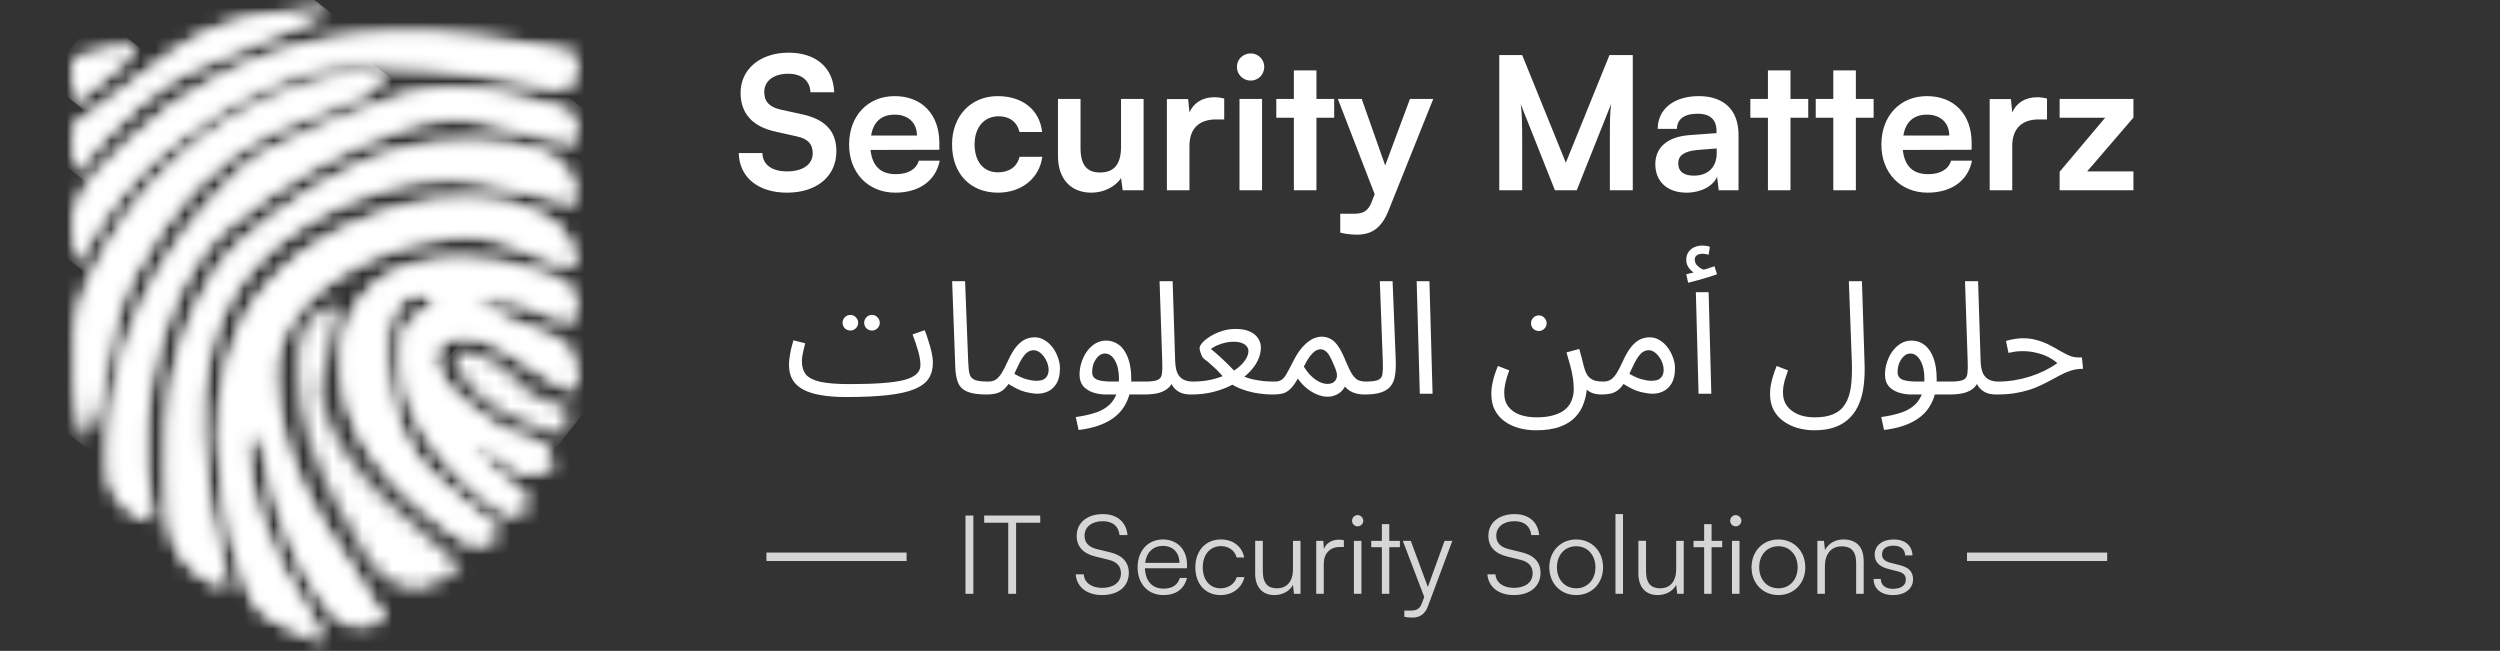 <svg width="169" height="44" viewBox="0 0 169 44" fill="none" xmlns="http://www.w3.org/2000/svg">
<rect x="0" y="0" width="169" height="44" fill="#333333" stroke="none"/>
<mask id="mask0_633_852" style="mask-type:luminance" maskUnits="userSpaceOnUse" x="5" y="2" width="34" height="16">
<path d="M22.494 2.663C19.827 3.098 17.245 3.948 14.841 5.182C12.68 6.287 10.692 7.702 8.942 9.384C7.389 10.888 5.608 12.255 5.027 14.513V17.85C5.354 17.384 5.703 16.937 5.977 16.444C7.213 14.197 8.829 12.182 10.753 10.487C12.954 8.606 15.414 7.053 18.058 5.874C20.185 4.895 22.367 4.2 24.762 4.373C26.204 4.474 27.656 4.451 29.091 4.592C30.758 4.755 32.419 5.009 34.073 5.273C35.198 5.453 36.308 5.72 37.427 5.926C38.294 6.096 38.751 5.74 38.816 4.866C38.824 4.666 38.848 4.467 38.888 4.272C38.98 3.861 38.852 3.655 38.415 3.577C37.475 3.411 36.552 3.153 35.606 3.026C33.551 2.742 31.492 2.416 29.407 2.295C28.771 2.259 28.139 2.243 27.502 2.243C25.821 2.239 24.143 2.375 22.485 2.65" fill="white"/>
</mask>
<g mask="url(#mask0_633_852)">
<path d="M18.113 -14.275L-2.568 11.836L25.889 34.375L46.569 8.263L18.113 -14.275Z" fill="white"/>
</g>
<mask id="mask1_633_852" style="mask-type:luminance" maskUnits="userSpaceOnUse" x="5" y="0" width="18" height="12">
<path d="M21.577 0.664C20.328 0.794 19.068 0.872 17.832 1.078C15.601 1.42 13.483 2.286 11.653 3.606C9.431 5.238 7.232 6.895 5.023 8.542V11.678C6.4 10.069 7.705 8.389 9.376 7.055C10.729 5.972 12.1 4.967 13.767 4.35C16.266 3.43 18.703 2.344 21.16 1.313C21.48 1.154 21.791 0.975 22.089 0.778C21.966 0.699 21.824 0.658 21.678 0.657H21.577" fill="white"/>
</mask>
<g mask="url(#mask1_633_852)">
<path d="M11.601 -7.648L-0.342 7.431L15.509 19.985L27.452 4.906L11.601 -7.648Z" fill="white"/>
</g>
<mask id="mask2_633_852" style="mask-type:luminance" maskUnits="userSpaceOnUse" x="5" y="2" width="5" height="5">
<path d="M8.035 3.241L5.023 3.988V6.924C6.165 5.991 7.327 5.078 8.442 4.109C8.712 3.801 8.938 3.457 9.115 3.088L8.987 2.977C8.661 3.065 8.354 3.163 8.035 3.244" fill="white"/>
</mask>
<g mask="url(#mask2_633_852)">
<path d="M6.602 0.98L3.102 5.399L7.539 8.914L11.039 4.495L6.602 0.98Z" fill="white"/>
</g>
<mask id="mask3_633_852" style="mask-type:luminance" maskUnits="userSpaceOnUse" x="14" y="13" width="25" height="31">
<path d="M23.704 15.244C21.42 16.317 19.372 17.707 17.779 19.684C15.431 22.62 14.788 26.078 14.781 29.699C14.817 31.041 14.942 32.378 15.156 33.702C15.427 35.85 15.988 37.95 16.823 39.947C17.077 40.621 17.521 41.207 18.102 41.633C19.247 42.325 20.53 42.788 21.753 43.343L21.874 43.239C21.548 42.648 21.261 42.025 20.875 41.47C19.46 39.386 18.327 37.124 17.505 34.743C17.001 33.178 16.712 31.551 16.647 29.908C16.628 29.631 16.647 29.373 17.019 29.39H17.182C17.398 29.373 17.616 29.354 17.688 29.716C17.903 30.786 18.112 31.859 18.396 32.91C19.15 35.712 20.22 38.381 21.949 40.739C22.601 41.617 23.322 42.394 24.559 42.23C24.953 42.178 25.492 42.051 25.985 41.956C25.851 41.681 25.689 41.419 25.502 41.177C24.849 40.133 24.233 39.079 23.544 38.071C21.261 34.773 19.261 31.363 18.722 27.305C18.556 26.039 18.448 24.77 18.83 23.511C19.463 21.416 20.882 19.954 22.631 18.767C24.839 17.31 27.353 16.381 29.978 16.053C31.49 15.782 33.047 15.932 34.48 16.487C35.563 16.937 36.646 17.377 37.742 17.791C38.122 17.895 38.511 17.964 38.904 17.997C38.747 16.304 37.876 15.253 36.545 14.519C35.165 13.809 33.634 13.44 32.082 13.446C31.906 13.446 31.726 13.446 31.55 13.446C28.836 13.465 26.161 14.091 23.72 15.28" fill="white"/>
</mask>
<g mask="url(#mask3_633_852)">
<path d="M24.082 1.667L0.213 31.804L29.608 55.086L53.477 24.949L24.082 1.667Z" fill="white"/>
</g>
<mask id="mask4_633_852" style="mask-type:luminance" maskUnits="userSpaceOnUse" x="23" y="17" width="16" height="20">
<path d="M27.821 17.964C26.537 18.313 25.395 19.055 24.555 20.086C23.714 21.117 23.218 22.385 23.136 23.713C22.954 26.099 23.594 28.475 24.95 30.447C26.581 32.897 28.77 34.727 31.148 36.355C32.108 37.007 32.917 36.896 33.716 35.973C33.665 35.89 33.604 35.812 33.536 35.741C32.649 34.998 31.778 34.231 30.858 33.526C29.485 32.472 28.248 31.324 27.433 29.748C26.245 27.409 26.02 24.907 26.154 22.346C26.198 21.895 26.333 21.457 26.552 21.06C26.761 20.584 27.142 20.204 27.619 19.995C28.096 19.786 28.633 19.763 29.126 19.932C29.625 20.078 29.68 20.209 29.318 20.555C28.98 20.904 28.594 21.205 28.173 21.449C27.894 21.588 27.658 21.8 27.489 22.062C27.321 22.325 27.227 22.628 27.217 22.94C26.972 25.199 27.521 27.474 28.77 29.373C30.043 31.264 31.648 32.909 33.507 34.228C34.365 34.88 34.61 34.88 35.465 34.283C35.572 34.211 35.673 34.123 35.807 34.019C34.685 32.544 32.917 31.758 32.003 30.048C32.172 30.054 32.34 30.086 32.499 30.143C33.152 30.505 33.84 30.796 34.372 31.288C35.308 32.14 35.729 32.179 37.014 31.647C37.067 31.636 37.117 31.612 37.16 31.579C37.202 31.546 37.237 31.503 37.261 31.454C37.285 31.406 37.297 31.352 37.297 31.298C37.298 31.244 37.286 31.19 37.262 31.141C37.063 30.398 36.73 29.928 35.856 29.742C34.075 29.363 32.623 28.29 31.253 27.132C30.469 26.545 29.86 25.756 29.491 24.848C29.165 23.931 29.491 23.174 30.329 22.871C30.597 22.775 30.878 22.722 31.162 22.715C32.226 22.714 33.266 23.035 34.143 23.638C35.253 24.333 36.332 25.08 37.452 25.762C37.942 26.009 38.45 26.22 38.972 26.391C38.877 25.608 38.825 24.998 38.724 24.395C38.673 24.077 38.543 23.777 38.345 23.523C38.147 23.269 37.888 23.07 37.592 22.943C37.107 22.711 36.61 22.504 36.104 22.323C34.811 21.902 33.577 21.315 32.434 20.578C32.3 20.486 32.179 20.372 31.964 20.196C33.628 20.082 35.089 20.268 36.456 20.992C37.213 21.414 38.07 21.621 38.936 21.592C38.893 21.148 38.851 20.767 38.822 20.385C38.824 20.078 38.731 19.778 38.555 19.526C38.38 19.273 38.131 19.081 37.843 18.976C37.451 18.829 37.066 18.649 36.672 18.519C34.926 17.873 33.084 17.528 31.223 17.498C30.076 17.495 28.933 17.654 27.831 17.971" fill="white"/>
</mask>
<g mask="url(#mask4_633_852)">
<path d="M29.133 9.699L13.465 29.481L32.797 44.792L48.464 25.01L29.133 9.699Z" fill="white"/>
</g>
<mask id="mask5_633_852" style="mask-type:luminance" maskUnits="userSpaceOnUse" x="7" y="6" width="32" height="30">
<path d="M27.17 6.513C25.731 6.954 24.305 7.456 22.928 8.024C21.319 8.644 19.746 9.355 18.218 10.154C16.537 11.077 15.229 12.49 13.976 13.929C11.528 16.668 9.66 19.876 8.486 23.357C7.589 26.178 7.21 29.138 7.367 32.094C7.425 33.454 8.844 34.932 10.303 35.174C10.283 35.037 10.27 34.906 10.251 34.776C10.094 33.595 9.826 32.417 9.797 31.233C9.655 27.681 10.272 24.14 11.608 20.845C12.502 18.698 13.696 16.682 15.483 15.198C18.954 12.342 22.909 10.133 27.16 8.673C28.849 8.023 30.684 7.843 32.468 8.154C33.714 8.402 34.928 8.807 36.167 9.094C37.051 9.303 37.955 9.446 38.95 9.639C38.901 9.215 38.852 8.937 38.846 8.66C38.823 7.838 38.366 7.433 37.6 7.26C36.748 7.068 35.913 6.826 35.071 6.608C33.691 6.217 32.264 6.013 30.83 6.001C29.591 5.987 28.357 6.16 27.17 6.513Z" fill="white"/>
</mask>
<g mask="url(#mask5_633_852)">
<path d="M19.215 -8.721L-7.18 24.485L26.344 51.132L52.739 17.926L19.215 -8.721Z" fill="white"/>
</g>
<mask id="mask6_633_852" style="mask-type:luminance" maskUnits="userSpaceOnUse" x="11" y="9" width="28" height="31">
<path d="M24.357 11.103C22.194 12.072 20.155 13.299 18.286 14.757C16.785 15.886 15.376 17.103 14.371 18.715C12.518 21.692 11.472 25.102 11.337 28.606C11.254 30.739 11.279 32.874 11.412 35.004C11.529 37.265 13.043 39.017 15.369 39.738C15.307 39.457 15.255 39.196 15.19 38.938C14.363 35.823 13.84 32.635 13.627 29.419C13.523 27.57 13.689 25.716 14.12 23.915C14.728 21.081 16.258 18.528 18.472 16.656C20.574 14.942 22.991 13.656 25.587 12.872C27.678 12.133 29.914 11.903 32.112 12.2C33.665 12.441 35.188 12.852 36.722 13.204C37.433 13.367 38.134 13.57 38.891 13.769C38.917 12.089 38.115 10.865 36.666 10.284C35.446 9.798 34.157 9.74 32.865 9.632C32.432 9.603 32.004 9.586 31.561 9.586C29.081 9.592 26.629 10.102 24.354 11.087" fill="white"/>
</mask>
<g mask="url(#mask6_633_852)">
<path d="M21.628 -3.132L-3.672 28.697L27.844 53.748L53.144 21.919L21.628 -3.132Z" fill="white"/>
</g>
<mask id="mask7_633_852" style="mask-type:luminance" maskUnits="userSpaceOnUse" x="5" y="4" width="21" height="26">
<path d="M25.303 4.859C23.579 4.966 21.878 5.309 20.246 5.877C13.568 8.232 8.9 12.793 5.963 19.162C5.534 20.106 5.261 21.114 5.154 22.147C5.062 23.459 5.054 24.775 5.128 26.088C5.165 27.301 5.4 28.5 5.823 29.637C6.151 28.978 6.411 28.287 6.6 27.575C7.001 25.742 7.252 23.879 7.699 22.055C8.28 19.602 9.552 17.468 10.961 15.406C13.5 11.694 16.834 9.1 21.173 7.769C22.398 7.372 23.597 6.895 24.762 6.343C25.045 6.203 25.292 5.999 25.483 5.747C25.674 5.495 25.805 5.202 25.864 4.892C25.685 4.892 25.538 4.856 25.381 4.856H25.303" fill="white"/>
</mask>
<g mask="url(#mask7_633_852)">
<path d="M13.062 -5.287L-7.031 20.083L17.835 39.777L37.928 14.407L13.062 -5.287Z" fill="white"/>
</g>
<mask id="mask8_633_852" style="mask-type:luminance" maskUnits="userSpaceOnUse" x="20" y="20" width="12" height="20">
<path d="M20.507 22.248C20.047 23.227 20.079 24.244 20.096 25.292C20.114 26.751 20.353 28.2 20.804 29.588C21.73 32.45 23.162 35.069 24.718 37.617C25.33 38.62 26.278 39.371 27.394 39.738C27.698 39.858 28.028 39.9 28.353 39.859C28.678 39.819 28.987 39.697 29.253 39.506C29.746 39.158 30.273 38.861 30.826 38.619C31.256 38.443 31.185 38.293 30.933 38.071C29.746 37.001 28.588 35.895 27.345 34.87C25.335 33.187 23.603 31.282 22.451 28.903C21.952 27.856 21.626 26.766 21.861 25.592C22.096 24.417 22.363 23.233 22.621 22.055C22.715 21.622 22.817 21.191 22.947 20.659C21.756 20.793 20.947 21.259 20.481 22.248" fill="white"/>
</mask>
<g mask="url(#mask8_633_852)">
<path d="M24.374 15.194L10.648 32.523L26.942 45.428L40.667 28.099L24.374 15.194Z" fill="white"/>
</g>
<mask id="mask9_633_852" style="mask-type:luminance" maskUnits="userSpaceOnUse" x="30" y="23" width="9" height="7">
<path d="M30.613 23.742C30.744 24.217 30.903 24.683 31.09 25.139C31.634 26.267 32.558 27.05 33.602 27.693C35.023 28.586 36.62 29.164 38.283 29.39V27.432C37.862 27.328 37.442 27.239 37.031 27.106C35.983 26.796 35.262 26.029 34.541 25.272C33.51 24.189 32.209 23.804 30.613 23.742Z" fill="white"/>
</mask>
<g mask="url(#mask9_633_852)">
<path d="M33.569 20.01L27.865 27.212L35.328 33.122L41.032 25.92L33.569 20.01Z" fill="white"/>
</g>
<mask id="mask10_633_852" style="mask-type:luminance" maskUnits="userSpaceOnUse" x="5" y="2" width="34" height="16">
<path d="M22.494 2.663C19.827 3.098 17.245 3.948 14.841 5.182C12.68 6.287 10.692 7.702 8.942 9.384C7.389 10.888 5.608 12.255 5.027 14.513V17.85C5.354 17.384 5.703 16.937 5.977 16.444C7.213 14.197 8.829 12.182 10.753 10.487C12.954 8.606 15.414 7.053 18.058 5.874C20.185 4.895 22.367 4.2 24.762 4.373C26.204 4.474 27.656 4.451 29.091 4.592C30.758 4.755 32.419 5.009 34.073 5.273C35.198 5.453 36.308 5.72 37.427 5.926C38.294 6.096 38.751 5.74 38.816 4.866C38.824 4.666 38.848 4.467 38.888 4.272C38.98 3.861 38.852 3.655 38.415 3.577C37.475 3.411 36.552 3.153 35.606 3.026C33.551 2.742 31.492 2.416 29.407 2.295C28.771 2.259 28.139 2.243 27.502 2.243C25.821 2.239 24.143 2.375 22.485 2.65" fill="white"/>
</mask>
<g mask="url(#mask10_633_852)">
<path d="M18.113 -14.275L-2.568 11.836L25.889 34.375L46.569 8.263L18.113 -14.275Z" fill="white"/>
</g>
<mask id="mask11_633_852" style="mask-type:luminance" maskUnits="userSpaceOnUse" x="5" y="0" width="18" height="12">
<path d="M21.577 0.664C20.328 0.794 19.068 0.872 17.832 1.078C15.601 1.42 13.483 2.286 11.653 3.606C9.431 5.238 7.232 6.895 5.023 8.542V11.678C6.4 10.069 7.705 8.389 9.376 7.055C10.729 5.972 12.1 4.967 13.767 4.35C16.266 3.43 18.703 2.344 21.16 1.313C21.48 1.154 21.791 0.975 22.089 0.778C21.966 0.699 21.824 0.658 21.678 0.657H21.577" fill="white"/>
</mask>
<g mask="url(#mask11_633_852)">
<path d="M11.601 -7.648L-0.342 7.431L15.509 19.985L27.452 4.906L11.601 -7.648Z" fill="white"/>
</g>
<mask id="mask12_633_852" style="mask-type:luminance" maskUnits="userSpaceOnUse" x="5" y="2" width="5" height="5">
<path d="M8.035 3.241L5.023 3.988V6.924C6.165 5.991 7.327 5.078 8.442 4.109C8.712 3.801 8.938 3.457 9.115 3.088L8.987 2.977C8.661 3.065 8.354 3.163 8.035 3.244" fill="white"/>
</mask>
<g mask="url(#mask12_633_852)">
<path d="M6.602 0.98L3.102 5.399L7.539 8.914L11.039 4.495L6.602 0.98Z" fill="white"/>
</g>
<mask id="mask13_633_852" style="mask-type:luminance" maskUnits="userSpaceOnUse" x="14" y="13" width="25" height="31">
<path d="M23.704 15.244C21.42 16.317 19.372 17.707 17.779 19.684C15.431 22.62 14.788 26.078 14.781 29.699C14.817 31.041 14.942 32.378 15.156 33.702C15.427 35.85 15.988 37.95 16.823 39.947C17.077 40.621 17.521 41.207 18.102 41.633C19.247 42.325 20.53 42.788 21.753 43.343L21.874 43.239C21.548 42.648 21.261 42.025 20.875 41.47C19.46 39.386 18.327 37.124 17.505 34.743C17.001 33.178 16.712 31.551 16.647 29.908C16.628 29.631 16.647 29.373 17.019 29.39H17.182C17.398 29.373 17.616 29.354 17.688 29.716C17.903 30.786 18.112 31.859 18.396 32.91C19.15 35.712 20.22 38.381 21.949 40.739C22.601 41.617 23.322 42.394 24.559 42.23C24.953 42.178 25.492 42.051 25.985 41.956C25.851 41.681 25.689 41.419 25.502 41.177C24.849 40.133 24.233 39.079 23.544 38.071C21.261 34.773 19.261 31.363 18.722 27.305C18.556 26.039 18.448 24.77 18.83 23.511C19.463 21.416 20.882 19.954 22.631 18.767C24.839 17.31 27.353 16.381 29.978 16.053C31.49 15.782 33.047 15.932 34.48 16.487C35.563 16.937 36.646 17.377 37.742 17.791C38.122 17.895 38.511 17.964 38.904 17.997C38.747 16.304 37.876 15.253 36.545 14.519C35.165 13.809 33.634 13.44 32.082 13.446C31.906 13.446 31.726 13.446 31.55 13.446C28.836 13.465 26.161 14.091 23.72 15.28" fill="white"/>
</mask>
<g mask="url(#mask13_633_852)">
<path d="M24.082 1.667L0.213 31.804L29.608 55.086L53.477 24.949L24.082 1.667Z" fill="white"/>
</g>
<mask id="mask14_633_852" style="mask-type:luminance" maskUnits="userSpaceOnUse" x="23" y="17" width="16" height="20">
<path d="M27.821 17.964C26.537 18.313 25.395 19.055 24.555 20.086C23.714 21.117 23.218 22.385 23.136 23.713C22.954 26.099 23.594 28.475 24.95 30.447C26.581 32.897 28.77 34.727 31.148 36.355C32.108 37.007 32.917 36.896 33.716 35.973C33.665 35.89 33.604 35.812 33.536 35.741C32.649 34.998 31.778 34.231 30.858 33.526C29.485 32.472 28.248 31.324 27.433 29.748C26.245 27.409 26.02 24.907 26.154 22.346C26.198 21.895 26.333 21.457 26.552 21.06C26.761 20.584 27.142 20.204 27.619 19.995C28.096 19.786 28.633 19.763 29.126 19.932C29.625 20.078 29.68 20.209 29.318 20.555C28.98 20.904 28.594 21.205 28.173 21.449C27.894 21.588 27.658 21.8 27.489 22.062C27.321 22.325 27.227 22.628 27.217 22.94C26.972 25.199 27.521 27.474 28.77 29.373C30.043 31.264 31.648 32.909 33.507 34.228C34.365 34.88 34.61 34.88 35.465 34.283C35.572 34.211 35.673 34.123 35.807 34.019C34.685 32.544 32.917 31.758 32.003 30.048C32.172 30.054 32.34 30.086 32.499 30.143C33.152 30.505 33.84 30.796 34.372 31.288C35.308 32.14 35.729 32.179 37.014 31.647C37.067 31.636 37.117 31.612 37.16 31.579C37.202 31.546 37.237 31.503 37.261 31.454C37.285 31.406 37.297 31.352 37.297 31.298C37.298 31.244 37.286 31.19 37.262 31.141C37.063 30.398 36.73 29.928 35.856 29.742C34.075 29.363 32.623 28.29 31.253 27.132C30.469 26.545 29.86 25.756 29.491 24.848C29.165 23.931 29.491 23.174 30.329 22.871C30.597 22.775 30.878 22.722 31.162 22.715C32.226 22.714 33.266 23.035 34.143 23.638C35.253 24.333 36.332 25.08 37.452 25.762C37.942 26.009 38.45 26.22 38.972 26.391C38.877 25.608 38.825 24.998 38.724 24.395C38.673 24.077 38.543 23.777 38.345 23.523C38.147 23.269 37.888 23.07 37.592 22.943C37.107 22.711 36.61 22.504 36.104 22.323C34.811 21.902 33.577 21.315 32.434 20.578C32.3 20.486 32.179 20.372 31.964 20.196C33.628 20.082 35.089 20.268 36.456 20.992C37.213 21.414 38.07 21.621 38.936 21.592C38.893 21.148 38.851 20.767 38.822 20.385C38.824 20.078 38.731 19.778 38.555 19.526C38.38 19.273 38.131 19.081 37.843 18.976C37.451 18.829 37.066 18.649 36.672 18.519C34.926 17.873 33.084 17.528 31.223 17.498C30.076 17.495 28.933 17.654 27.831 17.971" fill="white"/>
</mask>
<g mask="url(#mask14_633_852)">
<path d="M29.133 9.699L13.465 29.481L32.797 44.792L48.464 25.01L29.133 9.699Z" fill="white"/>
</g>
<mask id="mask15_633_852" style="mask-type:luminance" maskUnits="userSpaceOnUse" x="7" y="6" width="32" height="30">
<path d="M27.17 6.513C25.731 6.954 24.305 7.456 22.928 8.024C21.319 8.644 19.746 9.355 18.218 10.154C16.537 11.077 15.229 12.49 13.976 13.929C11.528 16.668 9.66 19.876 8.486 23.357C7.589 26.178 7.21 29.138 7.367 32.094C7.425 33.454 8.844 34.932 10.303 35.174C10.283 35.037 10.27 34.906 10.251 34.776C10.094 33.595 9.826 32.417 9.797 31.233C9.655 27.681 10.272 24.14 11.608 20.845C12.502 18.698 13.696 16.682 15.483 15.198C18.954 12.342 22.909 10.133 27.16 8.673C28.849 8.023 30.684 7.843 32.468 8.154C33.714 8.402 34.928 8.807 36.167 9.094C37.051 9.303 37.955 9.446 38.95 9.639C38.901 9.215 38.852 8.937 38.846 8.66C38.823 7.838 38.366 7.433 37.6 7.26C36.748 7.068 35.913 6.826 35.071 6.608C33.691 6.217 32.264 6.013 30.83 6.001C29.591 5.987 28.357 6.16 27.17 6.513Z" fill="white"/>
</mask>
<g mask="url(#mask15_633_852)">
<path d="M19.215 -8.721L-7.18 24.485L26.344 51.132L52.739 17.926L19.215 -8.721Z" fill="white"/>
</g>
<mask id="mask16_633_852" style="mask-type:luminance" maskUnits="userSpaceOnUse" x="11" y="9" width="28" height="31">
<path d="M24.357 11.103C22.194 12.072 20.155 13.299 18.286 14.757C16.785 15.886 15.376 17.103 14.371 18.715C12.518 21.692 11.472 25.102 11.337 28.606C11.254 30.739 11.279 32.874 11.412 35.004C11.529 37.265 13.043 39.017 15.369 39.738C15.307 39.457 15.255 39.196 15.19 38.938C14.363 35.823 13.84 32.635 13.627 29.419C13.523 27.57 13.689 25.716 14.12 23.915C14.728 21.081 16.258 18.528 18.472 16.656C20.574 14.942 22.991 13.656 25.587 12.872C27.678 12.133 29.914 11.903 32.112 12.2C33.665 12.441 35.188 12.852 36.722 13.204C37.433 13.367 38.134 13.57 38.891 13.769C38.917 12.089 38.115 10.865 36.666 10.284C35.446 9.798 34.157 9.74 32.865 9.632C32.432 9.603 32.004 9.586 31.561 9.586C29.081 9.592 26.629 10.102 24.354 11.087" fill="white"/>
</mask>
<g mask="url(#mask16_633_852)">
<path d="M21.628 -3.132L-3.672 28.697L27.844 53.748L53.144 21.919L21.628 -3.132Z" fill="white"/>
</g>
<mask id="mask17_633_852" style="mask-type:luminance" maskUnits="userSpaceOnUse" x="5" y="4" width="21" height="26">
<path d="M25.303 4.859C23.579 4.966 21.878 5.309 20.246 5.877C13.568 8.232 8.9 12.793 5.963 19.162C5.534 20.106 5.261 21.114 5.154 22.147C5.062 23.459 5.054 24.775 5.128 26.088C5.165 27.301 5.4 28.5 5.823 29.637C6.151 28.978 6.411 28.287 6.6 27.575C7.001 25.742 7.252 23.879 7.699 22.055C8.28 19.602 9.552 17.468 10.961 15.406C13.5 11.694 16.834 9.1 21.173 7.769C22.398 7.372 23.597 6.895 24.762 6.343C25.045 6.203 25.292 5.999 25.483 5.747C25.674 5.495 25.805 5.202 25.864 4.892C25.685 4.892 25.538 4.856 25.381 4.856H25.303" fill="white"/>
</mask>
<g mask="url(#mask17_633_852)">
<path d="M13.062 -5.287L-7.031 20.083L17.835 39.777L37.928 14.407L13.062 -5.287Z" fill="white"/>
</g>
<path d="M50.064 6.273C50.064 4.673 51.389 3.561 53.314 3.561C55.164 3.561 56.339 4.586 56.389 6.236H54.789C54.752 5.448 54.189 4.986 53.289 4.986C52.301 4.986 51.664 5.461 51.664 6.223C51.664 6.873 52.014 7.236 52.776 7.411L54.214 7.724C55.777 8.061 56.539 8.861 56.539 10.224C56.539 11.924 55.214 13.024 53.201 13.024C51.251 13.024 49.976 11.986 49.939 10.349H51.539C51.551 11.124 52.176 11.586 53.201 11.586C54.264 11.586 54.939 11.124 54.939 10.361C54.939 9.749 54.627 9.386 53.877 9.224L52.426 8.899C50.876 8.561 50.064 7.674 50.064 6.273ZM60.525 13.024C58.687 13.024 57.399 11.686 57.399 9.774C57.399 7.836 58.662 6.498 60.475 6.498C62.325 6.498 63.5 7.736 63.5 9.661V10.124L58.849 10.136C58.962 11.224 59.537 11.774 60.55 11.774C61.387 11.774 61.937 11.449 62.112 10.861H63.525C63.262 12.211 62.137 13.024 60.525 13.024ZM60.487 7.749C59.587 7.749 59.037 8.236 58.887 9.161H61.987C61.987 8.311 61.4 7.749 60.487 7.749ZM64.358 9.761C64.358 7.849 65.621 6.498 67.446 6.498C69.133 6.498 70.284 7.436 70.446 8.924H68.921C68.746 8.224 68.233 7.861 67.508 7.861C66.533 7.861 65.883 8.599 65.883 9.761C65.883 10.924 66.483 11.649 67.458 11.649C68.221 11.649 68.758 11.274 68.921 10.599H70.459C70.271 12.037 69.071 13.024 67.458 13.024C65.583 13.024 64.358 11.724 64.358 9.761ZM75.782 6.686H77.307V12.861H75.894L75.782 12.037C75.406 12.624 74.606 13.024 73.781 13.024C72.356 13.024 71.519 12.062 71.519 10.549V6.686H73.044V10.011C73.044 11.186 73.506 11.661 74.356 11.661C75.319 11.661 75.782 11.099 75.782 9.924V6.686ZM82.757 6.661V8.074H82.195C81.095 8.074 80.407 8.661 80.407 9.861V12.861H78.882V6.698H80.32L80.407 7.599C80.67 6.986 81.257 6.573 82.082 6.573C82.295 6.573 82.507 6.598 82.757 6.661ZM84.552 5.448C84.027 5.448 83.615 5.036 83.615 4.523C83.615 4.011 84.027 3.611 84.552 3.611C85.052 3.611 85.465 4.011 85.465 4.523C85.465 5.036 85.052 5.448 84.552 5.448ZM83.79 12.861V6.686H85.315V12.861H83.79ZM88.991 12.861H87.466V7.961H86.278V6.686H87.466V4.761H88.991V6.686H90.191V7.961H88.991V12.861ZM90.601 15.724V14.449H91.514C92.114 14.449 92.489 14.312 92.752 13.587L92.927 13.124L90.439 6.686H92.052L93.639 11.186L95.314 6.686H96.889L93.864 14.237C93.402 15.387 92.752 15.862 91.739 15.862C91.314 15.862 90.939 15.812 90.601 15.724ZM102.9 12.861H101.35V3.723H102.9L105.851 10.999L108.801 3.723H110.376V12.861H108.826V10.049C108.826 8.211 108.826 7.674 108.914 7.023L106.588 12.861H105.113L102.8 7.036C102.888 7.586 102.9 8.449 102.9 9.586V12.861ZM114.011 13.024C112.699 13.024 111.899 12.261 111.899 11.099C111.899 9.961 112.724 9.249 114.186 9.136L116.037 8.999V8.861C116.037 8.024 115.537 7.686 114.761 7.686C113.861 7.686 113.361 8.061 113.361 8.711H112.061C112.061 7.374 113.161 6.498 114.836 6.498C116.499 6.498 117.524 7.399 117.524 9.111V12.861H116.187L116.074 11.949C115.812 12.586 114.974 13.024 114.011 13.024ZM114.511 11.874C115.449 11.874 116.049 11.311 116.049 10.361V10.036L114.761 10.136C113.811 10.224 113.449 10.536 113.449 11.036C113.449 11.599 113.824 11.874 114.511 11.874ZM121.037 12.861H119.512V7.961H118.324V6.686H119.512V4.761H121.037V6.686H122.237V7.961H121.037V12.861ZM125.457 12.861H123.931V7.961H122.744V6.686H123.931V4.761H125.457V6.686H126.657V7.961H125.457V12.861ZM130.307 13.024C128.469 13.024 127.181 11.686 127.181 9.774C127.181 7.836 128.444 6.498 130.257 6.498C132.107 6.498 133.282 7.736 133.282 9.661V10.124L128.631 10.136C128.744 11.224 129.319 11.774 130.332 11.774C131.169 11.774 131.719 11.449 131.894 10.861H133.307C133.044 12.211 131.919 13.024 130.307 13.024ZM130.269 7.749C129.369 7.749 128.819 8.236 128.669 9.161H131.769C131.769 8.311 131.182 7.749 130.269 7.749ZM138.378 6.661V8.074H137.815C136.715 8.074 136.028 8.661 136.028 9.861V12.861H134.502V6.698H135.94L136.028 7.599C136.29 6.986 136.878 6.573 137.703 6.573C137.915 6.573 138.128 6.598 138.378 6.661ZM144.22 12.861H139.232V11.611L142.307 7.961H139.232V6.686H144.22V7.949L141.094 11.586H144.22V12.861Z" fill="white"/>
<path d="M57.171 26.839L57.449 25.965C58.279 25.965 58.993 25.944 59.59 25.901C60.194 25.858 60.687 25.791 61.071 25.699C61.462 25.599 61.749 25.468 61.934 25.304C62.126 25.134 62.222 24.928 62.222 24.686C62.222 24.417 62.172 24.104 62.072 23.749C61.973 23.394 61.845 23.014 61.689 22.609L62.509 22.321C62.602 22.549 62.687 22.794 62.765 23.056C62.85 23.312 62.921 23.568 62.978 23.823C63.035 24.072 63.063 24.303 63.063 24.516C63.063 24.935 62.968 25.294 62.776 25.592C62.584 25.883 62.264 26.121 61.817 26.306C61.369 26.491 60.766 26.626 60.005 26.711C59.253 26.796 58.308 26.839 57.171 26.839ZM57.171 26.839C56.539 26.839 55.982 26.796 55.499 26.711C55.023 26.633 54.625 26.508 54.305 26.338C53.986 26.167 53.744 25.947 53.581 25.677C53.417 25.4 53.336 25.067 53.336 24.676C53.336 24.498 53.35 24.317 53.379 24.132C53.407 23.941 53.442 23.749 53.485 23.557C53.535 23.365 53.584 23.181 53.634 23.003L54.433 23.206C54.405 23.312 54.373 23.44 54.337 23.589C54.302 23.731 54.27 23.877 54.242 24.026C54.22 24.175 54.209 24.31 54.209 24.431C54.209 24.8 54.302 25.098 54.486 25.326C54.678 25.546 55.009 25.709 55.477 25.816C55.946 25.915 56.603 25.965 57.449 25.965L57.662 26.498L57.171 26.839ZM58.951 22.343C58.802 22.343 58.674 22.293 58.567 22.193C58.468 22.087 58.418 21.962 58.418 21.82C58.418 21.678 58.468 21.554 58.567 21.448C58.674 21.341 58.802 21.288 58.951 21.288C59.093 21.288 59.214 21.341 59.313 21.448C59.419 21.554 59.473 21.678 59.473 21.82C59.473 21.962 59.419 22.087 59.313 22.193C59.214 22.293 59.093 22.343 58.951 22.343ZM57.491 22.343C57.342 22.343 57.214 22.293 57.108 22.193C57.008 22.087 56.958 21.962 56.958 21.82C56.958 21.678 57.008 21.554 57.108 21.448C57.214 21.341 57.342 21.288 57.491 21.288C57.633 21.288 57.754 21.341 57.853 21.448C57.96 21.554 58.013 21.678 58.013 21.82C58.013 21.962 57.96 22.087 57.853 22.193C57.754 22.293 57.633 22.343 57.491 22.343ZM66.698 26.668C66.13 26.668 65.693 26.604 65.388 26.476C65.089 26.349 64.883 26.15 64.77 25.88C64.656 25.61 64.592 25.262 64.578 24.836L64.365 19.008H65.239L65.452 24.495C65.466 24.843 65.498 25.113 65.548 25.304C65.604 25.489 65.725 25.617 65.91 25.688C66.102 25.759 66.4 25.794 66.805 25.794C66.954 25.794 67.061 25.837 67.124 25.922C67.195 26 67.231 26.096 67.231 26.21C67.231 26.324 67.181 26.43 67.082 26.53C66.982 26.622 66.855 26.668 66.698 26.668ZM66.698 26.668L66.805 25.794C67.004 25.794 67.171 25.752 67.306 25.667C67.441 25.581 67.572 25.439 67.7 25.241C67.828 25.042 67.966 24.775 68.115 24.441C68.321 23.987 68.524 23.642 68.723 23.408C68.929 23.174 69.131 23.014 69.33 22.928C69.536 22.843 69.739 22.801 69.937 22.801C70.179 22.801 70.403 22.865 70.609 22.992C70.815 23.113 70.996 23.276 71.152 23.483C71.308 23.689 71.429 23.916 71.514 24.164C71.606 24.406 71.653 24.647 71.653 24.889C71.653 25.315 71.578 25.656 71.429 25.912C71.28 26.16 71.088 26.341 70.854 26.455C70.626 26.562 70.388 26.615 70.14 26.615C69.92 26.615 69.635 26.572 69.287 26.487C68.947 26.402 68.513 26.185 67.988 25.837L68.403 25.166C68.751 25.386 69.064 25.539 69.341 25.624C69.625 25.702 69.859 25.741 70.044 25.741C70.25 25.741 70.413 25.713 70.534 25.656C70.655 25.592 70.743 25.503 70.8 25.39C70.857 25.276 70.886 25.148 70.886 25.006C70.886 24.8 70.836 24.594 70.736 24.388C70.637 24.182 70.509 24.012 70.353 23.877C70.204 23.742 70.044 23.674 69.873 23.674C69.746 23.674 69.621 23.71 69.501 23.781C69.38 23.852 69.255 23.983 69.128 24.175C69 24.367 68.854 24.644 68.691 25.006C68.52 25.39 68.357 25.695 68.201 25.922C68.052 26.143 67.899 26.306 67.743 26.413C67.586 26.519 67.423 26.587 67.252 26.615C67.089 26.65 66.904 26.668 66.698 26.668ZM72.914 29.065L72.722 28.192C73.148 28.135 73.539 28.053 73.894 27.947C74.257 27.847 74.566 27.702 74.821 27.51C75.084 27.318 75.287 27.066 75.428 26.753C75.571 26.441 75.642 26.05 75.642 25.581C75.642 25.098 75.553 24.697 75.375 24.378C75.198 24.058 74.967 23.898 74.683 23.898C74.534 23.898 74.395 23.955 74.267 24.069C74.139 24.182 74.033 24.335 73.948 24.527C73.869 24.718 73.83 24.928 73.83 25.155C73.83 25.283 73.859 25.39 73.916 25.475C73.972 25.553 74.054 25.617 74.161 25.667C74.274 25.709 74.416 25.741 74.587 25.763C74.757 25.784 74.956 25.794 75.183 25.794H77.432C77.581 25.794 77.687 25.837 77.751 25.922C77.822 26 77.858 26.096 77.858 26.21C77.858 26.324 77.808 26.43 77.709 26.53C77.609 26.622 77.481 26.668 77.325 26.668H74.779C74.459 26.668 74.161 26.622 73.884 26.53C73.614 26.437 73.394 26.295 73.223 26.104C73.06 25.905 72.978 25.645 72.978 25.326C72.978 25.027 73.024 24.743 73.117 24.473C73.209 24.196 73.333 23.951 73.489 23.738C73.653 23.518 73.841 23.344 74.054 23.216C74.274 23.088 74.512 23.024 74.768 23.024C75.095 23.024 75.386 23.12 75.642 23.312C75.897 23.504 76.1 23.795 76.249 24.186C76.398 24.569 76.473 25.056 76.473 25.645C76.473 26.306 76.338 26.874 76.068 27.35C75.805 27.833 75.407 28.217 74.874 28.501C74.349 28.785 73.695 28.973 72.914 29.065ZM77.322 26.668L77.418 25.794C77.822 25.794 78.106 25.756 78.27 25.677C78.433 25.599 78.526 25.461 78.547 25.262C78.575 25.063 78.582 24.786 78.568 24.431L78.387 19.008H79.271L79.442 24.41C79.456 24.772 79.513 25.056 79.612 25.262C79.719 25.461 79.861 25.599 80.038 25.677C80.216 25.756 80.411 25.794 80.624 25.794C80.774 25.794 80.88 25.837 80.944 25.922C81.015 26 81.051 26.096 81.051 26.21C81.051 26.324 81.001 26.43 80.901 26.53C80.802 26.622 80.674 26.668 80.518 26.668C80.22 26.668 79.971 26.622 79.772 26.53C79.58 26.43 79.428 26.306 79.314 26.157C79.207 26 79.136 25.837 79.101 25.667L79.325 25.688C79.254 25.901 79.136 26.082 78.973 26.231C78.817 26.373 78.604 26.483 78.334 26.562C78.064 26.633 77.727 26.668 77.322 26.668ZM80.516 26.668L80.622 25.794C81.049 25.794 81.45 25.756 81.826 25.677C82.203 25.592 82.547 25.482 82.86 25.347C83.18 25.205 83.453 25.045 83.68 24.868C83.907 24.683 84.082 24.495 84.202 24.303C84.33 24.104 84.394 23.909 84.394 23.717C84.394 23.625 84.362 23.532 84.298 23.44C84.234 23.34 84.124 23.259 83.968 23.195C83.819 23.131 83.616 23.099 83.361 23.099C83.204 23.099 83.03 23.12 82.838 23.163C82.647 23.206 82.462 23.266 82.284 23.344C82.114 23.415 81.972 23.497 81.858 23.589C82.05 23.745 82.228 23.898 82.391 24.047C82.561 24.196 82.736 24.36 82.913 24.537C83.091 24.708 83.282 24.903 83.488 25.123C83.652 25.244 83.833 25.347 84.032 25.432C84.238 25.517 84.458 25.589 84.692 25.645C84.934 25.695 85.179 25.734 85.427 25.763C85.676 25.784 85.925 25.794 86.173 25.794C86.323 25.794 86.429 25.837 86.493 25.922C86.564 26 86.6 26.096 86.6 26.21C86.6 26.324 86.55 26.43 86.45 26.53C86.351 26.622 86.223 26.668 86.067 26.668C85.676 26.668 85.275 26.633 84.863 26.562C84.458 26.483 84.078 26.37 83.723 26.221C83.368 26.064 83.066 25.869 82.817 25.635C82.697 25.479 82.561 25.322 82.412 25.166C82.263 25.01 82.1 24.853 81.922 24.697C81.752 24.534 81.567 24.381 81.368 24.239C81.326 24.203 81.283 24.14 81.24 24.047C81.198 23.955 81.162 23.859 81.134 23.759C81.105 23.66 81.091 23.585 81.091 23.536C81.091 23.429 81.159 23.301 81.294 23.152C81.429 23.003 81.61 22.861 81.837 22.726C82.064 22.584 82.323 22.467 82.615 22.375C82.906 22.282 83.208 22.236 83.52 22.236C83.925 22.236 84.252 22.296 84.501 22.417C84.756 22.538 84.941 22.694 85.055 22.886C85.175 23.071 85.236 23.269 85.236 23.483C85.236 23.795 85.158 24.108 85.001 24.42C84.845 24.726 84.621 25.013 84.33 25.283C84.039 25.553 83.698 25.794 83.307 26.008C82.917 26.214 82.483 26.377 82.007 26.498C81.539 26.611 81.041 26.668 80.516 26.668ZM86.072 26.668L86.178 25.794C86.377 25.794 86.534 25.752 86.647 25.667C86.768 25.581 86.882 25.439 86.988 25.241C87.102 25.042 87.244 24.775 87.414 24.441C87.585 24.101 87.755 23.823 87.926 23.61C88.103 23.39 88.274 23.22 88.437 23.099C88.608 22.971 88.767 22.882 88.917 22.833C89.066 22.783 89.204 22.758 89.332 22.758C89.567 22.758 89.776 22.811 89.961 22.918C90.145 23.017 90.32 23.191 90.483 23.44C90.646 23.681 90.813 24.015 90.984 24.441C91.147 24.832 91.293 25.127 91.421 25.326C91.555 25.517 91.694 25.645 91.836 25.709C91.985 25.766 92.152 25.794 92.337 25.794C92.486 25.794 92.593 25.837 92.656 25.922C92.727 26 92.763 26.096 92.763 26.21C92.763 26.324 92.713 26.43 92.614 26.53C92.514 26.622 92.386 26.668 92.23 26.668C91.953 26.668 91.698 26.622 91.463 26.53C91.236 26.437 91.044 26.292 90.888 26.093L91.037 25.869C90.959 26.089 90.852 26.27 90.717 26.413C90.589 26.547 90.444 26.647 90.281 26.711C90.117 26.782 89.943 26.817 89.758 26.817C89.524 26.817 89.282 26.768 89.034 26.668C88.792 26.569 88.558 26.427 88.331 26.242C88.103 26.057 87.904 25.841 87.734 25.592C87.549 25.919 87.372 26.16 87.201 26.317C87.038 26.466 86.868 26.562 86.69 26.604C86.512 26.647 86.306 26.668 86.072 26.668ZM88.139 24.782C88.26 24.981 88.388 25.155 88.522 25.304C88.665 25.454 88.807 25.578 88.949 25.677C89.091 25.77 89.229 25.841 89.364 25.89C89.506 25.933 89.634 25.954 89.748 25.954C89.996 25.954 90.177 25.866 90.291 25.688C90.412 25.51 90.408 25.262 90.281 24.942C90.216 24.779 90.149 24.619 90.078 24.463C90.014 24.306 89.943 24.164 89.865 24.037C89.787 23.902 89.698 23.799 89.599 23.728C89.499 23.649 89.389 23.61 89.268 23.61C89.162 23.61 89.048 23.646 88.927 23.717C88.814 23.788 88.689 23.909 88.554 24.079C88.427 24.25 88.288 24.484 88.139 24.782ZM92.231 26.668L92.327 25.794C92.732 25.794 93.016 25.756 93.18 25.677C93.343 25.599 93.436 25.461 93.457 25.262C93.485 25.063 93.492 24.786 93.478 24.431L93.276 19.008H94.139L94.352 24.335C94.366 24.711 94.352 25.045 94.309 25.336C94.274 25.628 94.181 25.873 94.032 26.072C93.89 26.27 93.673 26.42 93.382 26.519C93.098 26.619 92.715 26.668 92.231 26.668ZM95.979 26.615L95.766 19.008H96.629L96.842 26.615H95.979ZM100.813 26.626C100.813 26.37 100.848 26.086 100.919 25.773C100.99 25.461 101.104 25.116 101.26 24.74L102.027 25.038C101.913 25.336 101.828 25.61 101.771 25.858C101.715 26.107 101.686 26.338 101.686 26.551C101.686 26.942 101.782 27.258 101.974 27.499C102.173 27.748 102.436 27.929 102.762 28.043C103.096 28.156 103.462 28.213 103.86 28.213C104.343 28.213 104.748 28.16 105.074 28.053C105.401 27.954 105.66 27.815 105.852 27.638C106.044 27.46 106.179 27.258 106.257 27.03C106.342 26.81 106.385 26.579 106.385 26.338C106.385 26.025 106.36 25.731 106.31 25.454C106.268 25.177 106.207 24.907 106.129 24.644C106.058 24.374 105.98 24.101 105.895 23.823L106.758 23.589C106.836 23.859 106.896 24.079 106.939 24.25C106.981 24.413 107.013 24.544 107.035 24.644C107.063 24.743 107.088 24.832 107.109 24.91C107.187 25.173 107.29 25.368 107.418 25.496C107.546 25.617 107.692 25.699 107.855 25.741C108.026 25.777 108.2 25.794 108.377 25.794C108.526 25.794 108.633 25.837 108.697 25.922C108.768 26 108.803 26.096 108.803 26.21C108.803 26.324 108.754 26.43 108.654 26.53C108.555 26.622 108.427 26.668 108.271 26.668C107.972 26.668 107.724 26.619 107.525 26.519C107.326 26.413 107.17 26.281 107.056 26.125C106.949 25.969 106.878 25.805 106.843 25.635L107.28 26.178C107.258 26.54 107.187 26.892 107.067 27.233C106.953 27.581 106.768 27.893 106.513 28.171C106.257 28.455 105.909 28.678 105.468 28.842C105.035 29.005 104.488 29.087 103.828 29.087C103.423 29.087 103.039 29.037 102.677 28.938C102.315 28.838 101.992 28.685 101.707 28.479C101.43 28.281 101.21 28.025 101.047 27.712C100.891 27.407 100.813 27.045 100.813 26.626ZM104.03 22.375C103.881 22.375 103.753 22.325 103.647 22.225C103.547 22.119 103.497 21.994 103.497 21.852C103.497 21.71 103.547 21.586 103.647 21.48C103.753 21.373 103.881 21.32 104.03 21.32C104.172 21.32 104.293 21.373 104.392 21.48C104.499 21.586 104.552 21.71 104.552 21.852C104.552 21.994 104.499 22.119 104.392 22.225C104.293 22.325 104.172 22.375 104.03 22.375ZM108.276 26.668L108.382 25.794C108.581 25.794 108.748 25.752 108.883 25.667C109.018 25.581 109.149 25.439 109.277 25.241C109.405 25.042 109.543 24.775 109.693 24.441C109.899 23.987 110.101 23.642 110.3 23.408C110.506 23.174 110.708 23.014 110.907 22.928C111.113 22.843 111.316 22.801 111.515 22.801C111.756 22.801 111.98 22.865 112.186 22.992C112.392 23.113 112.573 23.276 112.729 23.483C112.885 23.689 113.006 23.916 113.091 24.164C113.184 24.406 113.23 24.647 113.23 24.889C113.23 25.315 113.155 25.656 113.006 25.912C112.857 26.16 112.665 26.341 112.431 26.455C112.204 26.562 111.966 26.615 111.717 26.615C111.497 26.615 111.213 26.572 110.865 26.487C110.524 26.402 110.09 26.185 109.565 25.837L109.98 25.166C110.328 25.386 110.641 25.539 110.918 25.624C111.202 25.702 111.436 25.741 111.621 25.741C111.827 25.741 111.99 25.713 112.111 25.656C112.232 25.592 112.321 25.503 112.378 25.39C112.434 25.276 112.463 25.148 112.463 25.006C112.463 24.8 112.413 24.594 112.314 24.388C112.214 24.182 112.086 24.012 111.93 23.877C111.781 23.742 111.621 23.674 111.451 23.674C111.323 23.674 111.198 23.71 111.078 23.781C110.957 23.852 110.833 23.983 110.705 24.175C110.577 24.367 110.431 24.644 110.268 25.006C110.097 25.39 109.934 25.695 109.778 25.922C109.629 26.143 109.476 26.306 109.32 26.413C109.163 26.519 109 26.587 108.83 26.615C108.666 26.65 108.482 26.668 108.276 26.668ZM114.822 26.615L114.64 19.753H115.503L115.685 26.615H114.822ZM114.118 19.114L113.991 18.539C114.175 18.496 114.324 18.461 114.438 18.432C114.552 18.404 114.68 18.372 114.822 18.336L114.768 18.56C114.584 18.503 114.406 18.383 114.236 18.198C114.072 18.013 113.991 17.804 113.991 17.569C113.991 17.356 114.04 17.179 114.14 17.037C114.246 16.887 114.381 16.777 114.545 16.706C114.715 16.635 114.896 16.6 115.088 16.6C115.166 16.6 115.248 16.607 115.333 16.621C115.425 16.635 115.511 16.657 115.589 16.685L115.503 17.218C115.432 17.203 115.365 17.189 115.301 17.175C115.237 17.161 115.166 17.154 115.088 17.154C114.925 17.154 114.797 17.189 114.704 17.26C114.612 17.324 114.566 17.417 114.566 17.537C114.566 17.686 114.612 17.814 114.704 17.921C114.804 18.027 114.914 18.113 115.035 18.177C115.163 18.233 115.265 18.262 115.344 18.262L114.907 18.305C115.099 18.255 115.276 18.205 115.44 18.155C115.61 18.099 115.763 18.045 115.898 17.995L116.068 18.539C115.898 18.603 115.695 18.67 115.461 18.741C115.234 18.812 115.003 18.88 114.768 18.944C114.534 19.008 114.317 19.064 114.118 19.114ZM119.655 26.626C119.655 26.455 119.67 26.274 119.698 26.082C119.734 25.883 119.783 25.674 119.847 25.454C119.918 25.226 120.003 24.988 120.103 24.74L120.87 25.038C120.799 25.237 120.735 25.425 120.678 25.603C120.629 25.78 120.589 25.947 120.561 26.104C120.54 26.26 120.529 26.409 120.529 26.551C120.529 26.892 120.618 27.187 120.795 27.435C120.98 27.684 121.232 27.876 121.552 28.011C121.872 28.146 122.244 28.213 122.671 28.213C123.189 28.213 123.615 28.139 123.949 27.989C124.29 27.84 124.553 27.613 124.738 27.308C124.929 27.002 125.057 26.615 125.121 26.146C125.185 25.67 125.206 25.113 125.185 24.473L124.983 19.008H125.867L126.048 24.697C126.062 25.173 126.041 25.631 125.984 26.072C125.934 26.505 125.835 26.903 125.686 27.265C125.537 27.634 125.331 27.954 125.068 28.224C124.805 28.501 124.475 28.714 124.077 28.863C123.679 29.012 123.2 29.087 122.639 29.087C122.262 29.087 121.896 29.037 121.541 28.938C121.186 28.838 120.866 28.689 120.582 28.49C120.298 28.291 120.071 28.035 119.9 27.723C119.737 27.418 119.655 27.052 119.655 26.626ZM127.362 29.065L127.17 28.192C127.596 28.135 127.987 28.053 128.342 27.947C128.704 27.847 129.013 27.702 129.269 27.51C129.532 27.318 129.734 27.066 129.876 26.753C130.018 26.441 130.089 26.05 130.089 25.581C130.089 25.098 130.001 24.697 129.823 24.378C129.645 24.058 129.415 23.898 129.131 23.898C128.981 23.898 128.843 23.955 128.715 24.069C128.587 24.182 128.481 24.335 128.395 24.527C128.317 24.718 128.278 24.928 128.278 25.155C128.278 25.283 128.307 25.39 128.363 25.475C128.42 25.553 128.502 25.617 128.608 25.667C128.722 25.709 128.864 25.741 129.035 25.763C129.205 25.784 129.404 25.794 129.631 25.794H131.879C132.029 25.794 132.135 25.837 132.199 25.922C132.27 26 132.306 26.096 132.306 26.21C132.306 26.324 132.256 26.43 132.156 26.53C132.057 26.622 131.929 26.668 131.773 26.668H129.226C128.907 26.668 128.608 26.622 128.331 26.53C128.062 26.437 127.841 26.295 127.671 26.104C127.508 25.905 127.426 25.645 127.426 25.326C127.426 25.027 127.472 24.743 127.564 24.473C127.657 24.196 127.781 23.951 127.937 23.738C128.101 23.518 128.289 23.344 128.502 23.216C128.722 23.088 128.96 23.024 129.216 23.024C129.542 23.024 129.834 23.12 130.089 23.312C130.345 23.504 130.548 23.795 130.697 24.186C130.846 24.569 130.92 25.056 130.92 25.645C130.92 26.306 130.786 26.874 130.516 27.35C130.253 27.833 129.855 28.217 129.322 28.501C128.797 28.785 128.143 28.973 127.362 29.065ZM131.769 26.668L131.865 25.794C132.27 25.794 132.554 25.756 132.718 25.677C132.881 25.599 132.973 25.461 132.995 25.262C133.023 25.063 133.03 24.786 133.016 24.431L132.835 19.008H133.719L133.89 24.41C133.904 24.772 133.961 25.056 134.06 25.262C134.167 25.461 134.309 25.599 134.486 25.677C134.664 25.756 134.859 25.794 135.072 25.794C135.221 25.794 135.328 25.837 135.392 25.922C135.463 26 135.498 26.096 135.498 26.21C135.498 26.324 135.449 26.43 135.349 26.53C135.25 26.622 135.122 26.668 134.966 26.668C134.667 26.668 134.419 26.622 134.22 26.53C134.028 26.43 133.875 26.306 133.762 26.157C133.655 26 133.584 25.837 133.549 25.667L133.772 25.688C133.701 25.901 133.584 26.082 133.421 26.231C133.265 26.373 133.051 26.483 132.782 26.562C132.512 26.633 132.174 26.668 131.769 26.668ZM134.964 26.668L135.06 25.794C135.429 25.794 135.791 25.766 136.146 25.709C136.501 25.652 136.849 25.571 137.19 25.464C137.531 25.358 137.858 25.23 138.171 25.081C138.49 24.924 138.792 24.747 139.076 24.548C138.892 24.385 138.678 24.242 138.437 24.122C138.195 24.001 137.929 23.909 137.638 23.845C137.354 23.774 137.052 23.738 136.732 23.738C136.619 23.738 136.512 23.742 136.413 23.749C136.313 23.756 136.214 23.77 136.114 23.791C136.015 23.806 135.901 23.827 135.773 23.855L135.603 23.046C135.795 22.989 135.986 22.946 136.178 22.918C136.37 22.882 136.555 22.865 136.732 22.865C137.102 22.865 137.435 22.911 137.734 23.003C138.032 23.088 138.302 23.195 138.544 23.323C138.792 23.451 139.023 23.578 139.236 23.706C139.456 23.834 139.669 23.944 139.875 24.037C140.081 24.122 140.294 24.164 140.515 24.164H140.738L140.813 24.931C140.507 24.931 140.227 24.974 139.971 25.059C139.716 25.145 139.463 25.255 139.215 25.39C138.973 25.517 138.718 25.656 138.448 25.805C138.178 25.947 137.879 26.086 137.553 26.221C137.226 26.349 136.849 26.455 136.423 26.54C136.004 26.626 135.518 26.668 134.964 26.668Z" fill="white"/>
<rect x="51.81" y="37.354" width="9.476" height="0.568" fill="#D6D6D6"/>
<path d="M65.799 34.849V40.139H65.267V34.849H65.799ZM66.531 35.337V34.849H70.321V35.337H68.688V40.139H68.156V35.337H66.531ZM72.784 36.223C72.784 35.337 73.493 34.753 74.557 34.753C75.51 34.753 76.138 35.285 76.219 36.172H75.68C75.621 35.573 75.214 35.233 74.549 35.233C73.803 35.233 73.316 35.618 73.316 36.216C73.316 36.681 73.589 36.977 74.143 37.117L75.052 37.339C75.879 37.538 76.308 38.011 76.308 38.727C76.308 39.644 75.598 40.227 74.505 40.227C73.478 40.227 72.784 39.688 72.718 38.824H73.264C73.294 39.378 73.781 39.74 74.505 39.74C75.281 39.74 75.776 39.363 75.776 38.757C75.776 38.284 75.51 37.974 74.941 37.841L74.047 37.62C73.22 37.42 72.784 36.947 72.784 36.223ZM78.653 40.227C77.604 40.227 76.902 39.474 76.902 38.351C76.902 37.235 77.597 36.467 78.616 36.467C79.584 36.467 80.241 37.154 80.241 38.166V38.417H77.397C77.434 39.289 77.892 39.791 78.66 39.791C79.244 39.791 79.621 39.54 79.754 39.067H80.241C80.049 39.821 79.495 40.227 78.653 40.227ZM78.616 36.903C77.944 36.903 77.5 37.346 77.412 38.048H79.731C79.731 37.361 79.288 36.903 78.616 36.903ZM80.805 38.358C80.805 37.235 81.492 36.467 82.533 36.467C83.361 36.467 83.966 36.947 84.107 37.686H83.597C83.464 37.191 83.036 36.918 82.541 36.918C81.817 36.918 81.307 37.472 81.307 38.351C81.307 39.2 81.78 39.769 82.504 39.769C83.036 39.769 83.464 39.474 83.605 39.016H84.122C83.952 39.747 83.316 40.227 82.504 40.227C81.492 40.227 80.805 39.481 80.805 38.358ZM87.405 36.563H87.915V40.139H87.472L87.405 39.533C87.206 39.946 86.711 40.227 86.15 40.227C85.308 40.227 84.85 39.651 84.85 38.779V36.556H85.367V38.617C85.367 39.466 85.743 39.769 86.312 39.769C86.999 39.769 87.405 39.311 87.405 38.462V36.563ZM90.846 36.519V36.977H90.565C89.908 36.977 89.487 37.42 89.487 38.1V40.139H88.977V36.563H89.457L89.494 37.117C89.634 36.733 90.011 36.482 90.513 36.482C90.624 36.482 90.72 36.489 90.846 36.519ZM91.775 35.581C91.568 35.581 91.398 35.411 91.398 35.204C91.398 34.997 91.568 34.82 91.775 34.82C91.981 34.82 92.159 34.997 92.159 35.204C92.159 35.411 91.981 35.581 91.775 35.581ZM91.523 40.139V36.563H92.033V40.139H91.523ZM93.916 40.139H93.414V36.992H92.697V36.563H93.414V35.433H93.916V36.563H94.632V36.992H93.916V40.139ZM94.934 41.697V41.276H95.326C95.636 41.276 95.946 41.254 96.124 40.774L96.279 40.353L94.831 36.563H95.37L96.522 39.681L97.653 36.563H98.177L96.537 40.958C96.33 41.52 95.983 41.749 95.474 41.749C95.259 41.749 95.097 41.734 94.934 41.697ZM100.615 36.223C100.615 35.337 101.324 34.753 102.388 34.753C103.341 34.753 103.969 35.285 104.05 36.172H103.511C103.452 35.573 103.046 35.233 102.381 35.233C101.635 35.233 101.147 35.618 101.147 36.216C101.147 36.681 101.42 36.977 101.975 37.117L102.883 37.339C103.71 37.538 104.139 38.011 104.139 38.727C104.139 39.644 103.43 40.227 102.336 40.227C101.31 40.227 100.615 39.688 100.549 38.824H101.095C101.125 39.378 101.613 39.74 102.336 39.74C103.112 39.74 103.607 39.363 103.607 38.757C103.607 38.284 103.341 37.974 102.772 37.841L101.878 37.62C101.051 37.42 100.615 36.947 100.615 36.223ZM104.733 38.351C104.733 37.258 105.502 36.467 106.551 36.467C107.6 36.467 108.368 37.258 108.368 38.351C108.368 39.437 107.6 40.227 106.551 40.227C105.502 40.227 104.733 39.437 104.733 38.351ZM105.25 38.343C105.25 39.185 105.782 39.769 106.551 39.769C107.311 39.769 107.851 39.185 107.851 38.343C107.851 37.516 107.311 36.925 106.551 36.925C105.782 36.925 105.25 37.516 105.25 38.343ZM109.715 40.139H109.205V34.753H109.715V40.139ZM113.311 36.563H113.82V40.139H113.377L113.311 39.533C113.111 39.946 112.616 40.227 112.055 40.227C111.213 40.227 110.755 39.651 110.755 38.779V36.556H111.272V38.617C111.272 39.466 111.648 39.769 112.217 39.769C112.904 39.769 113.311 39.311 113.311 38.462V36.563ZM115.702 40.139H115.2V36.992H114.483V36.563H115.2V35.433H115.702V36.563H116.419V36.992H115.702V40.139ZM117.333 35.581C117.127 35.581 116.957 35.411 116.957 35.204C116.957 34.997 117.127 34.82 117.333 34.82C117.54 34.82 117.718 34.997 117.718 35.204C117.718 35.411 117.54 35.581 117.333 35.581ZM117.082 40.139V36.563H117.592V40.139H117.082ZM118.404 38.351C118.404 37.258 119.172 36.467 120.221 36.467C121.27 36.467 122.038 37.258 122.038 38.351C122.038 39.437 121.27 40.227 120.221 40.227C119.172 40.227 118.404 39.437 118.404 38.351ZM118.921 38.343C118.921 39.185 119.453 39.769 120.221 39.769C120.982 39.769 121.521 39.185 121.521 38.343C121.521 37.516 120.982 36.925 120.221 36.925C119.453 36.925 118.921 37.516 118.921 38.343ZM123.363 40.139H122.853V36.563H123.297L123.371 37.184C123.607 36.726 124.08 36.467 124.597 36.467C125.579 36.467 125.986 37.051 125.986 37.952V40.139H125.476V38.063C125.476 37.228 125.099 36.932 124.508 36.932C123.777 36.932 123.363 37.464 123.363 38.27V40.139ZM126.655 39.134H127.143C127.143 39.547 127.453 39.806 127.955 39.806C128.509 39.806 128.834 39.57 128.834 39.185C128.834 38.89 128.687 38.72 128.266 38.617L127.653 38.462C127.032 38.306 126.729 37.981 126.729 37.494C126.729 36.866 127.254 36.467 128.022 36.467C128.775 36.467 129.263 36.881 129.285 37.546H128.79C128.775 37.132 128.487 36.888 128.007 36.888C127.505 36.888 127.224 37.102 127.224 37.486C127.224 37.76 127.416 37.952 127.808 38.048L128.421 38.203C129.041 38.358 129.322 38.646 129.322 39.163C129.322 39.806 128.775 40.227 127.963 40.227C127.158 40.227 126.655 39.799 126.655 39.134Z" fill="#D6D6D6"/>
<rect x="132.969" y="37.354" width="9.476" height="0.568" fill="#D6D6D6"/>
</svg>
